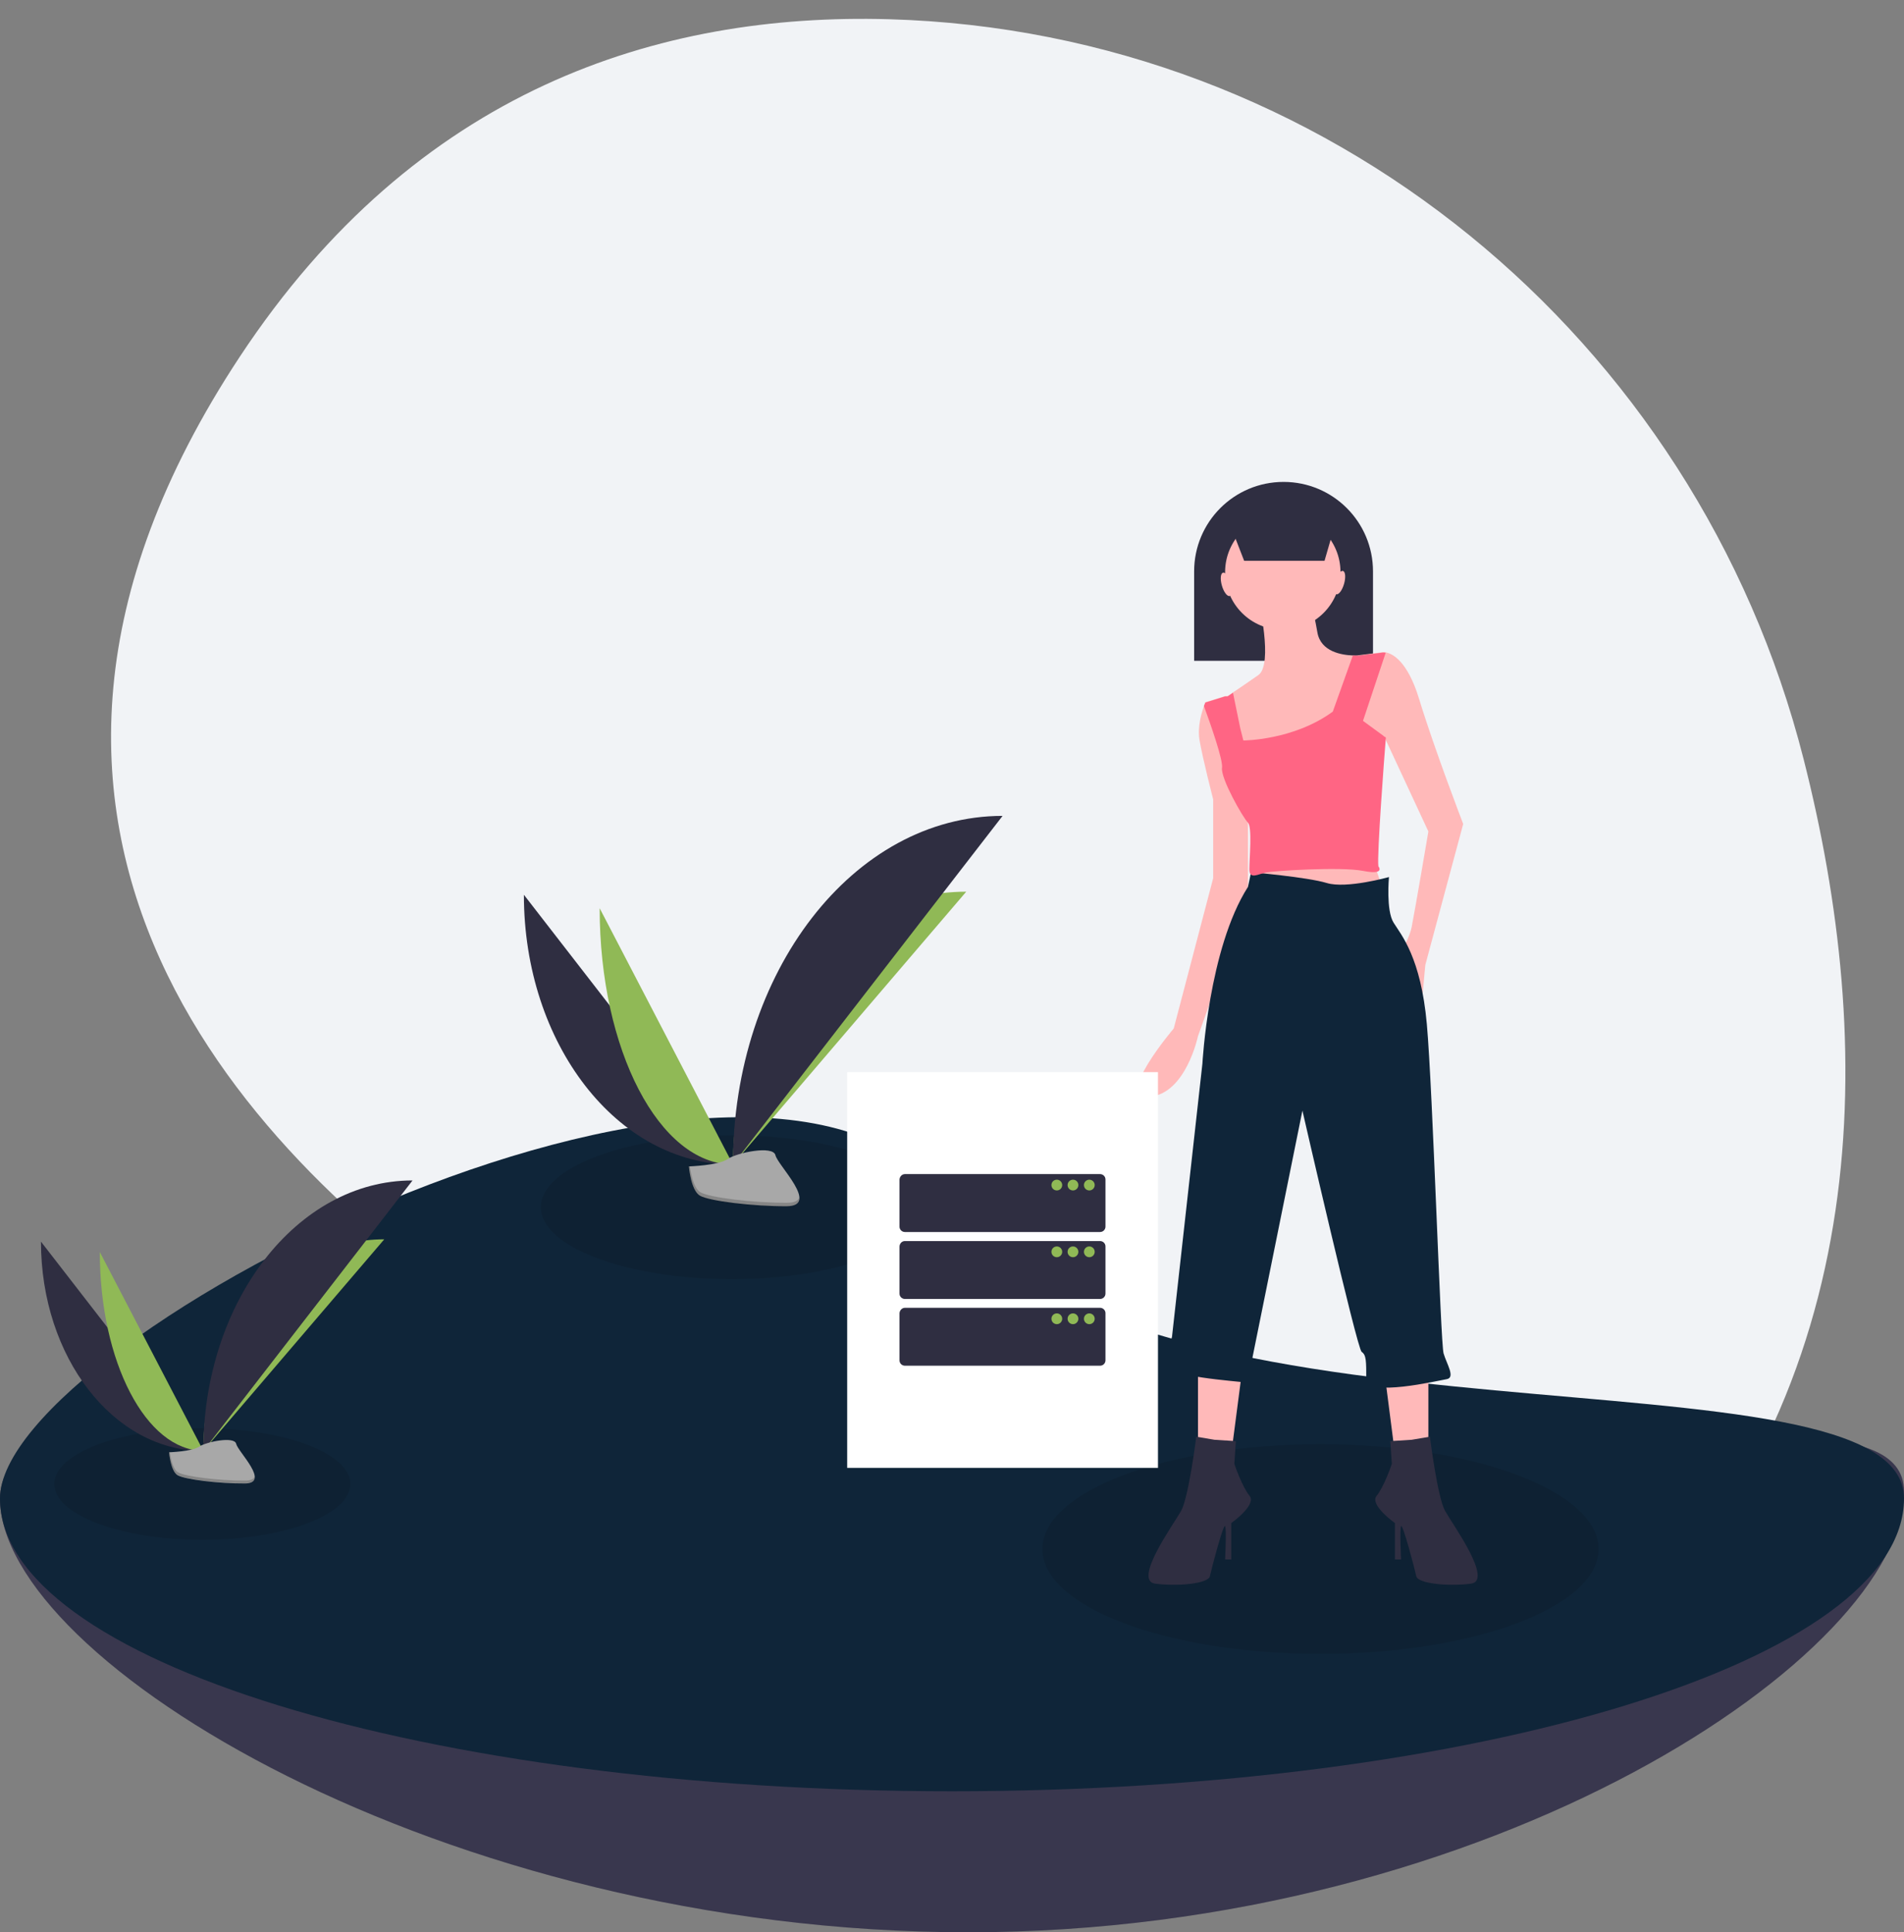 <?xml version="1.0" encoding="UTF-8"?> <!-- Generator: Adobe Illustrator 24.3.0, SVG Export Plug-In . SVG Version: 6.00 Build 0) --> <svg xmlns="http://www.w3.org/2000/svg" xmlns:xlink="http://www.w3.org/1999/xlink" version="1.1" id="fe35142f-6e52-48fa-b148-e7bb43d508cf" x="0px" y="0px" viewBox="0 0 990 1004.4" style="enable-background:new 0 0 990 1004.4;" xml:space="preserve"><rect x="0" y="0" width="990" height="1004.4" fill="#808080" stroke="none"/> <style type="text/css"> .st0{fill:#F1F3F6;} .st1{fill:#3F3D56;} .st2{opacity:0.1;enable-background:new ;} .st3{fill:#0F2539;} .st4{fill:#2F2E41;} .st5{fill:#90B956;} .st6{fill:#A8A8A8;} .st7{opacity:0.2;enable-background:new ;} .st8{fill:#FFB9B9;} .st9{fill:#FF6584;} .st10{fill:#FFFFFF;} </style> <path class="st0" d="M937.8,394.6C882,175,688.9,16.4,462.3,10C342.5,6.6,216.5,46.4,124.7,185.4 c-164.1,248.5,10.1,420.3,131.5,501.9c58.7,39.5,111.5,87,157,141.1c82,97.3,239.8,218.2,427.6,28.8 C977.1,719.8,975,541,937.8,394.6z"></path> <path class="st1" d="M990,775.2c0,84-213.2,229.2-486.5,229.2S0,863,0,778.9s410.5-216,503.5-78.9S990,691.1,990,775.2z"></path> <path class="st2" d="M990,775.2c0,84-213.2,229.2-486.5,229.2S0,863,0,778.9s410.5-216,503.5-78.9S990,691.1,990,775.2z"></path> <path class="st3" d="M990,778.9c0,84-221.6,152.2-495,152.2S0,863,0,778.9s402-289.3,495-152.2S990,694.9,990,778.9z"></path> <ellipse class="st2" cx="686.6" cy="805.2" rx="144.6" ry="54.5"></ellipse> <ellipse class="st2" cx="105.2" cy="771.4" rx="77" ry="29"></ellipse> <path class="st4" d="M21.3,645.4c0,60.1,37.7,108.8,84.3,108.8"></path> <path class="st5" d="M105.7,754.2c0-60.8,42.1-110,94.1-110"></path> <path class="st5" d="M51.9,650.8c0,57.1,24.1,103.3,53.8,103.3"></path> <path class="st4" d="M105.7,754.2c0-77.7,48.7-140.6,108.8-140.6"></path> <path class="st6" d="M87.9,754.9c0,0,12-0.4,15.6-2.9s18.4-5.6,19.3-1.5s18,20.5,4.5,20.6s-31.4-2.1-35-4.3S87.9,754.9,87.9,754.9z"></path> <path class="st7" d="M127.5,769.6c-13.5,0.1-31.4-2.1-35-4.3c-2.7-1.7-3.8-7.7-4.2-10.4c-0.3,0-0.4,0-0.4,0s0.8,9.6,4.4,11.8 s21.5,4.4,35,4.3c3.9,0,5.2-1.4,5.2-3.5C131.9,768.8,130.4,769.6,127.5,769.6z"></path> <ellipse class="st2" cx="380.5" cy="627.5" rx="99.3" ry="37.4"></ellipse> <path class="st4" d="M272.4,465.1c0,77.5,48.6,140.2,108.7,140.2"></path> <path class="st5" d="M381.1,605.3c0-78.4,54.3-141.8,121.3-141.8"></path> <path class="st5" d="M311.8,472.1c0,73.6,31,133.2,69.3,133.2"></path> <path class="st4" d="M381.1,605.3c0-100.1,62.7-181.2,140.2-181.2"></path> <path class="st6" d="M358.2,606.3c0,0,15.4-0.5,20.1-3.8s23.7-7.3,24.9-2s23.2,26.4,5.8,26.5c-17.4,0.1-40.4-2.7-45.1-5.5 S358.2,606.3,358.2,606.3z"></path> <path class="st7" d="M409.2,625.2c-17.4,0.1-40.4-2.7-45.1-5.5c-3.5-2.2-4.9-9.9-5.4-13.4c-0.3,0-0.5,0-0.5,0s1,12.4,5.6,15.3 c4.6,2.9,27.7,5.7,45.1,5.5c5,0,6.8-1.8,6.7-4.5C414.9,624.2,413,625.2,409.2,625.2z"></path> <path class="st4" d="M667.4,250.5L667.4,250.5c25.7,0,46.5,20.8,46.5,46.5v46.5l0,0h-93l0,0V297 C620.9,271.3,641.7,250.5,667.4,250.5L667.4,250.5z"></path> <path class="st8" d="M706.4,340.7l-0.7,4.4l-2.5,16.1v24.4L674.8,399l-26,2.4l-10.3-33.5l-1.6-5.2c0,0,0.5-0.3,1.3-0.8 c0.7-0.5,1.7-1.1,2.8-1.9c3.5-2.3,8.7-5.9,13.3-9.1c7.9-5.5,0-39.4,0-39.4l26-2.4c0,0,2.4,6.3,4.7,19.7 c1.8,10.1,12.9,11.7,18.3,11.9C704.4,340.8,705.4,340.8,706.4,340.7z"></path> <polygon class="st8" points="622.9,709.8 622.9,768.1 638.6,768.1 646.5,707.4 "></polygon> <path class="st4" d="M631.5,748.4l-9.5-1.6c0,0-3.9,31.5-7.9,38.6s-25.2,36.3-13.4,37.8s27.6,0,28.4-3.9s7.1-27.6,7.9-26 s0,17.3,0,17.3h3.2v-18.9c0,0,13.4-9.5,9.5-14.2s-7.9-16.6-7.9-16.6l0.8-11.8L631.5,748.4z"></path> <polygon class="st8" points="742.7,709.8 742.7,768.1 726.9,768.1 719.1,707.4 "></polygon> <path class="st4" d="M734,748.4l9.5-1.6c0,0,3.9,31.5,7.9,38.6s25.2,36.3,13.4,37.8s-27.6,0-28.4-3.9s-7.1-27.6-7.9-26 s0,17.3,0,17.3h-3.2v-18.9c0,0-13.4-9.5-9.5-14.2s7.9-16.6,7.9-16.6l-0.8-11.8L734,748.4z"></path> <circle class="st8" cx="667" cy="297.4" r="30"></circle> <path class="st8" d="M760.8,428.3l-19.7,73.3l-2.4,26l-14.2-26c0,0,7.9-11.8,9.5-19.7s8.7-49.7,8.7-49.7l-22.2-47.7l-0.9-2h-7.7 l-7.9-10.3l4.7-12.6v-9.5l-3-5.1l-1.7-2.8l2.4-1.6L719,339c0.5,0,1,0,1.5,0.1c3.3,0.6,11.3,4.2,17.4,24.3 C745.9,389.6,760.8,428.3,760.8,428.3z"></path> <path class="st8" d="M648.9,418.8v47.3l-26,72.5c0,0-6.3,30-25.2,31.5s12.6-35.5,12.6-35.5l20.5-78.1v-41c0,0-5.5-21.3-7.1-30.8 c-1.2-7.1,1.2-14.6,2.4-17.9c0.4-1.1,0.7-1.8,0.7-1.8l10.3-3.2h1.3l0.3,6l0.8,14.6L648.9,418.8z"></path> <path class="st8" d="M713.5,445.6c0,0,5.5,17.3,6.3,18.1s-17.3,3.9-17.3,3.9h-34.7l-17.3-7.9l1.6-15L713.5,445.6z"></path> <path class="st3" d="M722.2,455.9c0,0-1.6,17.3,2.4,23.7s14.2,18.1,17.3,52.8c3.1,34.7,7.1,165.6,8.7,171.1s6.3,12.6,1.6,13.4 s-41.8,9.5-41.8,0s0-12.6-2.4-14.2c-2.4-1.6-30.8-125.4-30.8-125.4l-26,128.5c0,0,10.3,14.2-5.5,12.6s-43.4-3.9-40.2-11.8 c1.6-3.8,3-7.8,3.9-11.8l15.8-141.9c0,0,3.2-59.9,23.7-91.9l1.6-7.6c0,0,29.2,2.5,39.4,5.6S722.2,455.9,722.2,455.9z"></path> <path class="st9" d="M720.5,384.5c-0.7,8.6-4.6,60-3.8,65.8c0,0,3.9,4.7-7.9,2.4s-46.5,0-50.5,0.8s-8.7,3.9-8.7-1.6 s1.6-22.1-0.8-24.4s-14.2-22.9-13.4-28.4c0.6-4-5.8-22.2-9.4-32.1c0.4-1.1,0.7-1.8,0.7-1.8L637,362h1.3c0.7-0.5,1.7-1.1,2.8-1.9 l3.8,18.5l1.6,6.3c0,0,26,0,46.5-15l10.4-29.1c1,0,2,0,3,0l12.6-1.6c0.5,0,1,0,1.5,0.1l-11.8,35.4l10.8,7.9l1,0.7 C720.6,383.3,720.6,383.8,720.5,384.5z"></path> <polygon class="st4" points="688.7,291.5 646.9,291.5 637.4,267 695.8,267 "></polygon> <ellipse transform="matrix(0.961 -0.278 0.278 0.961 -59.244 189.375)" class="st8" cx="637.4" cy="303.4" rx="2.4" ry="6.3"></ellipse> <ellipse transform="matrix(0.278 -0.961 0.961 0.278 211.415 887.959)" class="st8" cx="696.6" cy="303.3" rx="6.3" ry="2.4"></ellipse> <rect x="440.5" y="557.3" class="st10" width="161.6" height="205.7"></rect> <path class="st4" d="M470.5,610.3H572c1.5,0,2.8,1.2,2.8,2.8v24.5c0,1.5-1.2,2.8-2.8,2.8H470.5c-1.5,0-2.8-1.2-2.8-2.8v-24.5 C467.8,611.6,469,610.3,470.5,610.3z"></path> <circle class="st5" cx="549.5" cy="616" r="2.8"></circle> <circle class="st5" cx="557.9" cy="616" r="2.8"></circle> <circle class="st5" cx="566.4" cy="616" r="2.8"></circle> <path class="st4" d="M470.5,645.1H572c1.5,0,2.8,1.2,2.8,2.8v24.5c0,1.5-1.2,2.8-2.8,2.8H470.5c-1.5,0-2.8-1.2-2.8-2.8v-24.5 C467.8,646.3,469,645.1,470.5,645.1z"></path> <circle class="st5" cx="549.5" cy="650.7" r="2.8"></circle> <circle class="st5" cx="557.9" cy="650.7" r="2.8"></circle> <circle class="st5" cx="566.4" cy="650.7" r="2.8"></circle> <path class="st4" d="M470.5,679.8H572c1.5,0,2.8,1.2,2.8,2.8v24.5c0,1.5-1.2,2.8-2.8,2.8H470.5c-1.5,0-2.8-1.2-2.8-2.8v-24.5 C467.8,681.1,469,679.8,470.5,679.8z"></path> <circle class="st5" cx="549.5" cy="685.5" r="2.8"></circle> <circle class="st5" cx="557.9" cy="685.5" r="2.8"></circle> <circle class="st5" cx="566.4" cy="685.5" r="2.8"></circle> </svg> 